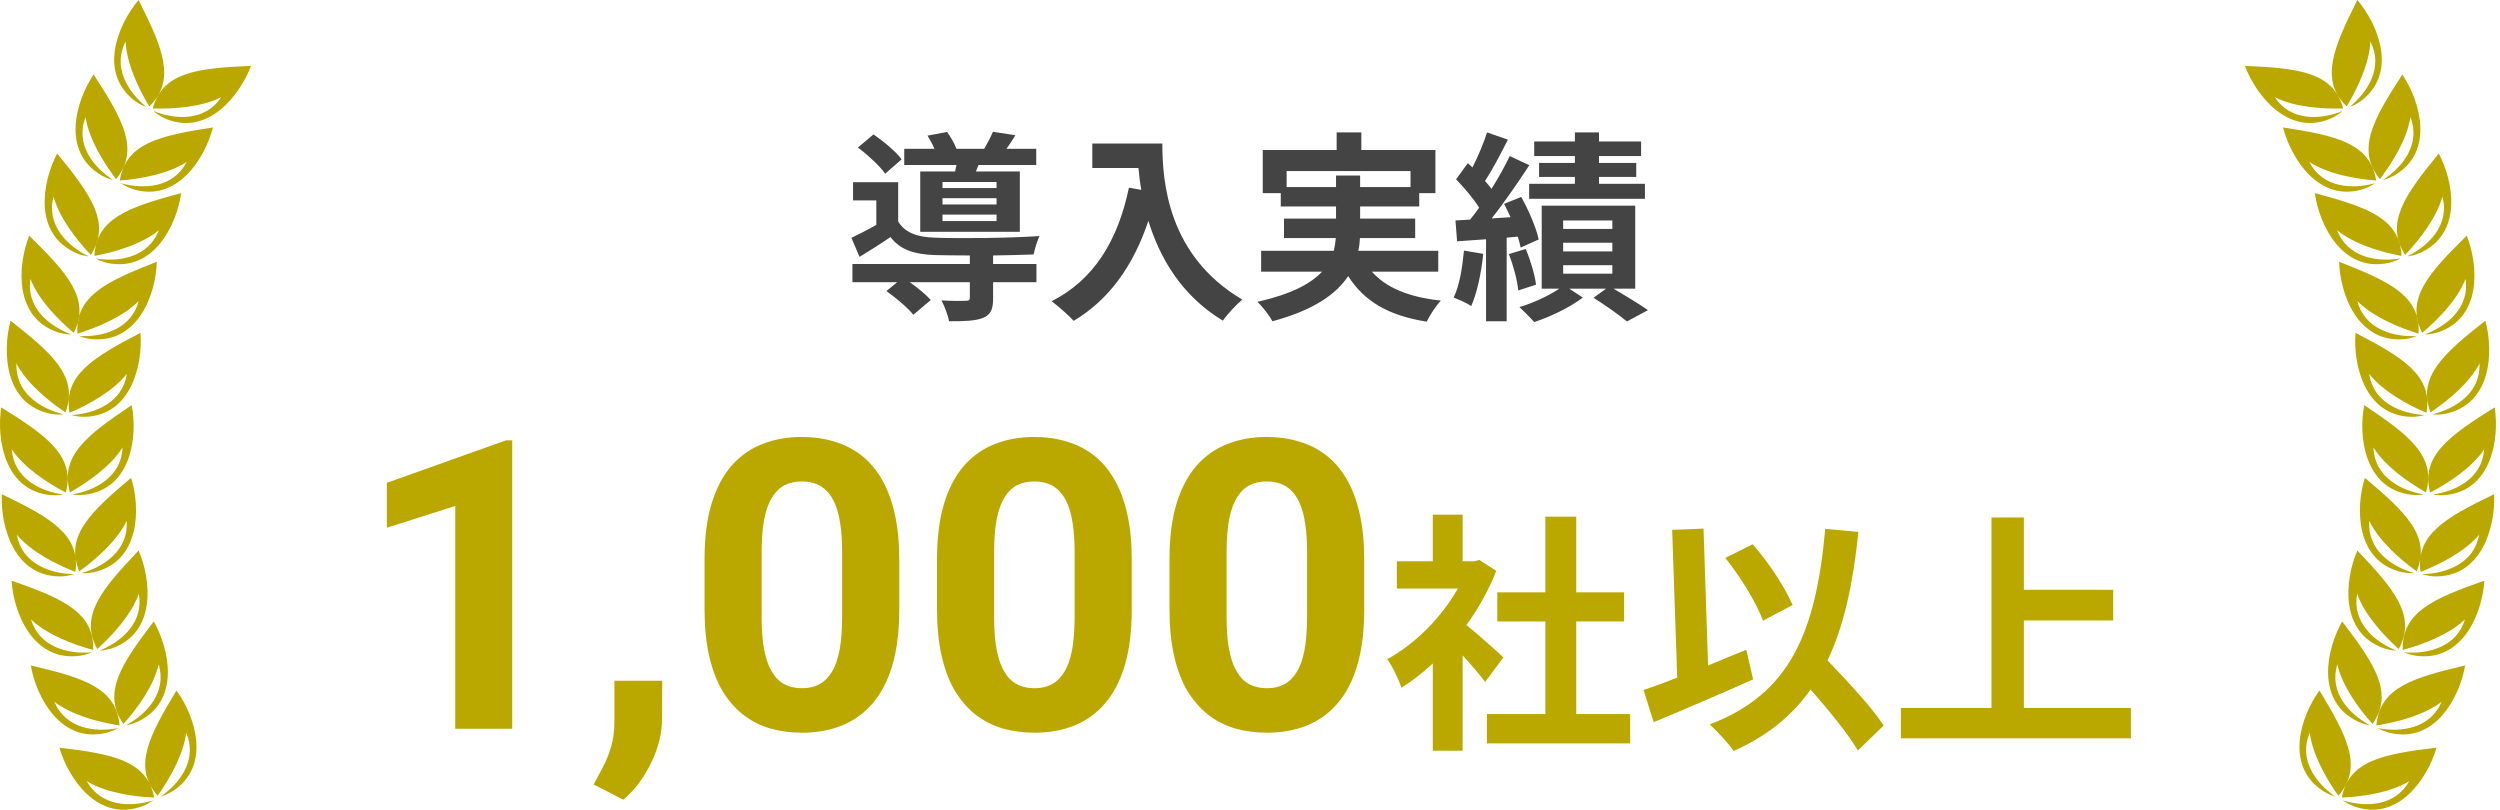 <svg width="247" height="80" viewBox="0 0 247 80" fill="none" xmlns="http://www.w3.org/2000/svg">
<path fill-rule="evenodd" clip-rule="evenodd" d="M14.473 10.575C12.652 9.099 11.091 6.644 12.412 4.09C12.492 6.225 13.653 8.7 14.754 10.515C17.415 7.902 16.095 4.789 13.693 0C11.672 2.374 9.61 7.243 13.393 10.017C13.933 10.396 14.333 10.515 14.473 10.575ZM15.174 10.974C17.355 11.852 20.277 11.992 21.858 9.598C19.957 10.575 17.215 10.775 15.094 10.715C16.074 7.123 19.457 6.744 24.8 6.505C23.719 9.418 20.457 13.608 16.195 11.653C15.594 11.354 15.294 11.074 15.174 10.974ZM11.191 17.779C11.051 17.739 10.631 17.659 10.051 17.34C5.988 15.005 7.509 9.937 9.25 7.363C12.172 11.852 13.813 14.786 11.472 17.699C10.191 16.023 8.77 13.688 8.45 11.573C7.409 14.247 9.23 16.541 11.211 17.799L11.191 17.779ZM11.932 18.098C12.072 18.178 12.392 18.417 13.033 18.657C17.495 20.113 20.257 15.624 21.038 12.591C15.734 13.409 12.432 14.147 11.832 17.838C13.933 17.679 16.635 17.18 18.436 16.003C17.135 18.557 14.213 18.736 11.932 18.098ZM8.71 25.301C6.608 24.263 4.547 22.188 5.288 19.415C5.848 21.47 7.509 23.645 8.97 25.181C10.991 22.049 9.03 19.295 5.648 15.165C4.187 17.918 3.226 23.106 7.529 25.002C8.149 25.261 8.57 25.301 8.71 25.321V25.301ZM9.47 25.54C11.792 25.92 14.674 25.421 15.694 22.747C14.033 24.104 11.412 24.902 9.33 25.281C9.51 21.55 12.732 20.472 17.896 19.076C17.475 22.168 15.214 26.937 10.611 25.979C9.951 25.82 9.59 25.62 9.47 25.54ZM7.049 33.043C6.889 33.043 6.468 33.043 5.828 32.863C1.345 31.467 1.725 26.199 2.886 23.286C6.708 27.037 8.97 29.551 7.289 32.883C5.668 31.526 3.767 29.551 3.006 27.556C2.566 30.389 4.847 32.225 7.049 33.043ZM7.829 33.203C7.969 33.262 8.35 33.422 9.01 33.502C13.693 33.961 15.414 28.972 15.494 25.86C10.511 27.815 7.429 29.232 7.649 32.963C9.67 32.345 12.192 31.267 13.693 29.751C12.973 32.524 10.151 33.322 7.809 33.203H7.829ZM6.248 40.925C3.967 40.366 1.505 38.789 1.625 35.916C2.606 37.812 4.707 39.568 6.468 40.745C7.769 37.253 5.248 34.978 1.045 31.686C0.224 34.699 0.404 39.967 5.027 40.885C5.688 41.004 6.108 40.944 6.248 40.944V40.925ZM7.049 41.004C7.209 41.044 7.589 41.164 8.269 41.184C12.973 41.144 14.133 35.996 13.873 32.883C9.13 35.358 6.228 37.113 6.869 40.785C8.81 39.967 11.211 38.61 12.532 36.934C12.112 39.767 9.41 40.865 7.069 41.004H7.049ZM6.328 48.846C6.168 48.866 5.768 48.966 5.107 48.926C0.404 48.547 -0.356 43.319 0.124 40.246C4.667 43.08 7.429 45.055 6.508 48.666C4.627 47.689 2.346 46.172 1.165 44.397C1.365 47.27 3.987 48.567 6.308 48.866L6.328 48.846ZM7.129 48.846C9.45 48.467 12.012 47.07 12.112 44.197C10.991 46.013 8.75 47.609 6.909 48.647C5.888 45.055 8.57 43 13.012 40.027C13.613 43.08 13.012 48.327 8.35 48.886C7.689 48.946 7.269 48.866 7.129 48.846ZM7.269 56.728C4.907 56.668 2.166 55.67 1.665 52.837C3.046 54.473 5.468 55.73 7.449 56.508C7.949 52.817 5.007 51.161 0.184 48.826C0.024 51.939 1.365 57.047 6.068 56.947C6.728 56.927 7.129 56.768 7.289 56.728H7.269ZM8.069 56.628C8.229 56.628 8.63 56.668 9.29 56.528C13.873 55.471 13.893 50.183 12.952 47.21C8.85 50.662 6.408 52.996 7.829 56.448C9.55 55.211 11.592 53.395 12.512 51.46C12.732 54.333 10.311 55.989 8.049 56.628H8.069ZM9.07 64.45C6.728 64.649 3.887 63.951 3.066 61.197C4.607 62.674 7.169 63.672 9.21 64.21C9.31 60.479 6.188 59.142 1.145 57.366C1.325 60.479 3.226 65.407 7.889 64.789C8.55 64.689 8.93 64.51 9.07 64.45ZM9.85 64.27C12.032 63.392 14.233 61.477 13.713 58.663C13.012 60.678 11.171 62.714 9.61 64.13C7.829 60.858 10.011 58.264 13.693 54.393C14.934 57.246 15.494 62.494 11.071 64.051C10.431 64.25 10.011 64.27 9.87 64.27H9.85ZM11.692 71.932C9.39 72.391 6.488 71.992 5.368 69.338C7.069 70.635 9.71 71.354 11.812 71.673C11.511 67.962 8.249 66.964 3.046 65.747C3.566 68.82 5.988 73.528 10.551 72.391C11.191 72.212 11.552 71.992 11.692 71.932ZM12.452 71.653C12.612 71.633 13.012 71.573 13.633 71.294C17.876 69.258 16.735 64.111 15.194 61.397C11.952 65.647 10.071 68.46 12.192 71.533C13.613 69.957 15.194 67.742 15.674 65.647C16.515 68.4 14.513 70.535 12.452 71.653ZM15.134 79.076C12.892 79.774 9.971 79.694 8.57 77.18C10.391 78.297 13.113 78.716 15.234 78.796C14.513 75.145 11.191 74.506 5.868 73.868C6.728 76.861 9.65 81.27 14.053 79.654C14.674 79.415 15.014 79.155 15.134 79.076ZM15.854 78.716C17.796 77.379 19.537 75.045 18.396 72.391C18.136 74.506 16.795 76.901 15.574 78.617C13.113 75.803 14.674 72.79 17.435 68.221C19.276 70.735 20.958 75.743 16.975 78.218C16.395 78.557 15.994 78.657 15.854 78.697V78.716Z" fill="#BAA700"/>
<path d="M98.46 18.58V17.98H93.12V18.58H98.46ZM98.46 20.2V19.58H93.12V20.2H98.46ZM98.46 21.84V21.2H93.12V21.84H98.46ZM90.92 16.94H94.36C94.4 16.74 94.46 16.52 94.5 16.3H89.34V14.7H92.32C92.14 14.26 91.88 13.78 91.64 13.4L93.58 13.04C93.92 13.52 94.3 14.18 94.5 14.7H97.24C97.56 14.16 97.9 13.5 98.1 13.02L100.32 13.36C100.02 13.86 99.72 14.32 99.44 14.7H102.38V16.3H96.68L96.42 16.94H100.76V22.9H90.92V16.94ZM89.08 15.74L87.46 17.16C86.94 16.42 85.76 15.32 84.76 14.58L86.3 13.28C87.3 13.96 88.52 14.98 89.08 15.74ZM98.12 25.24V26.08H102.4V27.88H98.12V29.48C98.12 30.54 97.9 31.1 97.1 31.42C96.3 31.72 95.24 31.74 93.76 31.74C93.66 31.1 93.32 30.28 93.02 29.68C94 29.74 95.1 29.74 95.4 29.72C95.72 29.72 95.82 29.64 95.82 29.42V27.88H89.88C90.68 28.44 91.5 29.12 91.96 29.64L90.24 31.1C89.72 30.44 88.52 29.42 87.58 28.76L88.64 27.88H84.22V26.08H95.82V25.24C94.48 25.24 93.24 25.22 92.32 25.2C90.3 25.12 88.94 24.68 87.98 23.42C87.02 24.08 86.04 24.7 84.92 25.38L84.12 23.5C84.86 23.14 85.74 22.7 86.58 22.22V19.8H84.28V18H88.74V21.88C89.4 22.98 90.6 23.42 92.3 23.48C94.72 23.58 99.94 23.52 102.7 23.32C102.5 23.76 102.22 24.62 102.12 25.14C101.06 25.18 99.62 25.22 98.12 25.24ZM107.92 14.18H114.84C114.84 17.96 115.38 25.26 122.74 29.6C122.22 30.02 121.24 31.06 120.82 31.68C116.68 29.18 114.56 25.4 113.46 21.82C111.96 26.3 109.56 29.62 106.08 31.7C105.64 31.2 104.52 30.22 103.9 29.76C108.06 27.66 110.44 23.8 111.54 18.54L112.76 18.76C112.62 18 112.54 17.28 112.48 16.6H107.92V14.18ZM127.12 18.48H132V17.34H134.38V18.48H139.36V16.9H127.12V18.48ZM142.1 26.84H135.54C136.96 28.44 139.2 29.36 142.36 29.7C141.88 30.2 141.26 31.14 140.96 31.78C137.16 31.18 134.78 29.76 133.2 27.28C132.02 29.06 129.8 30.64 125.72 31.74C125.44 31.22 124.76 30.32 124.24 29.82C127.6 29.06 129.52 28.02 130.62 26.84H124.6V24.78H131.78C131.88 24.36 131.94 23.94 131.98 23.52H126.86V21.6H132V20.4H126.54V19.08H124.76V14.82H132.06V13.08H134.5V14.82H141.82V19.08H140.22V20.4H134.38V21.6H139.82V23.52H134.36C134.34 23.94 134.3 24.36 134.2 24.78H142.1V26.84ZM155.6 16.1V15.42H151.58V13.98H155.6V13.08H157.98V13.98H162.14V15.42H157.98V16.1H161.66V17.48H157.98V18.16H162.52V19.64H151.08V18.16H155.6V17.48H152.06V16.1H155.6ZM144.64 24.76L146.54 25.08C146.36 26.98 145.92 28.96 145.36 30.24C144.96 29.96 144.1 29.58 143.62 29.4C144.2 28.22 144.48 26.44 144.64 24.76ZM149.96 23.38L148.86 23.48V31.74H146.82V23.64L143.96 23.84L143.8 21.78L145.24 21.7C145.54 21.34 145.84 20.94 146.14 20.52C145.58 19.62 144.66 18.54 143.86 17.72L145.02 16.12C145.16 16.26 145.32 16.4 145.48 16.54C146.04 15.44 146.6 14.1 146.92 13.08L148.98 13.8C148.28 15.18 147.46 16.76 146.72 17.88C146.96 18.14 147.18 18.42 147.36 18.66C148.06 17.54 148.7 16.4 149.16 15.42L151.1 16.32C150 18 148.64 19.98 147.38 21.58L149.24 21.46C149.04 21 148.82 20.56 148.6 20.14L150.3 19.46C151.04 20.8 151.8 22.54 152.02 23.66L150.24 24.46C150.18 24.14 150.08 23.78 149.96 23.38ZM149.08 25.1L150.74 24.6C151.22 25.72 151.64 27.16 151.76 28.12L150 28.7C149.92 27.72 149.52 26.24 149.08 25.1ZM154.44 26.2V27.04H159.3V26.2H154.44ZM154.44 23.98V24.84H159.3V23.98H154.44ZM154.44 21.78V22.62H159.3V21.78H154.44ZM161.56 28.52H159.42C160.64 29.24 162.02 30.08 162.82 30.64L160.74 31.76C160 31.14 158.62 30.16 157.44 29.42L158.68 28.52H155.04L156.38 29.4C155.16 30.34 153.18 31.3 151.58 31.82C151.22 31.4 150.56 30.76 150.12 30.34C151.48 29.94 153.06 29.2 154.06 28.52H152.32V20.32H161.56V28.52Z" fill="#444444"/>
<path d="M50.605 43.504V72H44.98V49.988L38.222 52.137V47.703L49.999 43.504H50.605ZM65.429 67.254L65.409 71.023C65.409 72.469 65.045 73.927 64.316 75.398C63.599 76.87 62.688 78.074 61.581 79.012L58.652 77.508C58.977 76.909 59.296 76.31 59.609 75.711C59.921 75.112 60.182 74.454 60.39 73.738C60.598 73.022 60.702 72.208 60.702 71.297V67.254H65.429ZM88.847 55.281V60.203C88.847 62.339 88.619 64.181 88.163 65.731C87.708 67.267 87.05 68.53 86.191 69.519C85.344 70.496 84.335 71.219 83.163 71.688C81.992 72.156 80.689 72.391 79.257 72.391C78.111 72.391 77.043 72.247 76.054 71.961C75.064 71.662 74.172 71.199 73.378 70.574C72.597 69.949 71.92 69.162 71.347 68.211C70.787 67.247 70.357 66.102 70.058 64.773C69.758 63.445 69.609 61.922 69.609 60.203V55.281C69.609 53.146 69.837 51.316 70.292 49.793C70.761 48.257 71.418 47 72.265 46.023C73.124 45.047 74.14 44.331 75.312 43.875C76.484 43.406 77.786 43.172 79.218 43.172C80.364 43.172 81.425 43.322 82.402 43.621C83.391 43.908 84.283 44.357 85.077 44.969C85.872 45.581 86.549 46.368 87.109 47.332C87.668 48.283 88.098 49.422 88.398 50.75C88.697 52.065 88.847 53.575 88.847 55.281ZM83.202 60.945V54.52C83.202 53.491 83.144 52.592 83.027 51.824C82.922 51.056 82.76 50.405 82.538 49.871C82.317 49.324 82.043 48.882 81.718 48.543C81.392 48.204 81.021 47.957 80.605 47.801C80.188 47.645 79.726 47.566 79.218 47.566C78.58 47.566 78.014 47.69 77.519 47.938C77.037 48.185 76.627 48.582 76.288 49.129C75.95 49.663 75.689 50.379 75.507 51.277C75.338 52.163 75.253 53.243 75.253 54.52V60.945C75.253 61.974 75.305 62.879 75.409 63.66C75.527 64.441 75.696 65.112 75.917 65.672C76.152 66.219 76.425 66.668 76.737 67.019C77.063 67.358 77.434 67.606 77.851 67.762C78.281 67.918 78.749 67.996 79.257 67.996C79.882 67.996 80.436 67.872 80.917 67.625C81.412 67.365 81.829 66.961 82.167 66.414C82.519 65.854 82.779 65.125 82.948 64.227C83.118 63.328 83.202 62.234 83.202 60.945ZM111.816 55.281V60.203C111.816 62.339 111.588 64.181 111.132 65.731C110.676 67.267 110.019 68.53 109.159 69.519C108.313 70.496 107.304 71.219 106.132 71.688C104.96 72.156 103.658 72.391 102.226 72.391C101.08 72.391 100.012 72.247 99.023 71.961C98.033 71.662 97.141 71.199 96.347 70.574C95.566 69.949 94.889 69.162 94.316 68.211C93.756 67.247 93.326 66.102 93.027 64.773C92.727 63.445 92.577 61.922 92.577 60.203V55.281C92.577 53.146 92.805 51.316 93.261 49.793C93.73 48.257 94.387 47 95.234 46.023C96.093 45.047 97.109 44.331 98.281 43.875C99.452 43.406 100.754 43.172 102.187 43.172C103.333 43.172 104.394 43.322 105.37 43.621C106.36 43.908 107.252 44.357 108.046 44.969C108.84 45.581 109.517 46.368 110.077 47.332C110.637 48.283 111.067 49.422 111.366 50.75C111.666 52.065 111.816 53.575 111.816 55.281ZM106.171 60.945V54.52C106.171 53.491 106.113 52.592 105.995 51.824C105.891 51.056 105.728 50.405 105.507 49.871C105.286 49.324 105.012 48.882 104.687 48.543C104.361 48.204 103.99 47.957 103.573 47.801C103.157 47.645 102.695 47.566 102.187 47.566C101.549 47.566 100.982 47.69 100.488 47.938C100.006 48.185 99.596 48.582 99.257 49.129C98.918 49.663 98.658 50.379 98.476 51.277C98.307 52.163 98.222 53.243 98.222 54.52V60.945C98.222 61.974 98.274 62.879 98.378 63.66C98.495 64.441 98.665 65.112 98.886 65.672C99.12 66.219 99.394 66.668 99.706 67.019C100.032 67.358 100.403 67.606 100.82 67.762C101.249 67.918 101.718 67.996 102.226 67.996C102.851 67.996 103.404 67.872 103.886 67.625C104.381 67.365 104.797 66.961 105.136 66.414C105.488 65.854 105.748 65.125 105.917 64.227C106.087 63.328 106.171 62.234 106.171 60.945ZM134.784 55.281V60.203C134.784 62.339 134.557 64.181 134.101 65.731C133.645 67.267 132.988 68.53 132.128 69.519C131.282 70.496 130.273 71.219 129.101 71.688C127.929 72.156 126.627 72.391 125.195 72.391C124.049 72.391 122.981 72.247 121.991 71.961C121.002 71.662 120.11 71.199 119.316 70.574C118.534 69.949 117.857 69.162 117.284 68.211C116.725 67.247 116.295 66.102 115.995 64.773C115.696 63.445 115.546 61.922 115.546 60.203V55.281C115.546 53.146 115.774 51.316 116.23 49.793C116.698 48.257 117.356 47 118.202 46.023C119.062 45.047 120.077 44.331 121.249 43.875C122.421 43.406 123.723 43.172 125.156 43.172C126.301 43.172 127.363 43.322 128.339 43.621C129.329 43.908 130.221 44.357 131.015 44.969C131.809 45.581 132.486 46.368 133.046 47.332C133.606 48.283 134.036 49.422 134.335 50.75C134.635 52.065 134.784 53.575 134.784 55.281ZM129.14 60.945V54.52C129.14 53.491 129.081 52.592 128.964 51.824C128.86 51.056 128.697 50.405 128.476 49.871C128.254 49.324 127.981 48.882 127.656 48.543C127.33 48.204 126.959 47.957 126.542 47.801C126.126 47.645 125.663 47.566 125.156 47.566C124.517 47.566 123.951 47.69 123.456 47.938C122.975 48.185 122.564 48.582 122.226 49.129C121.887 49.663 121.627 50.379 121.445 51.277C121.275 52.163 121.191 53.243 121.191 54.52V60.945C121.191 61.974 121.243 62.879 121.347 63.66C121.464 64.441 121.633 65.112 121.855 65.672C122.089 66.219 122.363 66.668 122.675 67.019C123.001 67.358 123.372 67.606 123.788 67.762C124.218 67.918 124.687 67.996 125.195 67.996C125.82 67.996 126.373 67.872 126.855 67.625C127.35 67.365 127.766 66.961 128.105 66.414C128.456 65.854 128.717 65.125 128.886 64.227C129.055 63.328 129.14 62.234 129.14 60.945ZM148.534 64.95L146.734 67.375C146.209 66.675 145.359 65.675 144.509 64.75V74.175H141.559V65.55C140.559 66.475 139.509 67.3 138.459 67.95C138.209 67.15 137.509 65.7 137.059 65.125C139.784 63.65 142.409 61.025 144.034 58.15H138.009V55.45H141.559V50.85H144.509V55.45H145.634L146.159 55.325L147.834 56.4C147.084 58.3 146.084 60.1 144.884 61.75C146.084 62.725 148.009 64.45 148.534 64.95ZM155.734 70.55H161.059V73.45H146.909V70.55H152.684V61.4H147.934V58.525H152.684V51.05H155.734V58.525H160.459V61.4H155.734V70.55ZM177.109 59.775L174.184 61.325C173.559 59.6 171.959 56.975 170.459 55.125L173.159 53.775C174.784 55.6 176.359 58.05 177.109 59.775ZM172.534 64.2L173.209 67.125C169.909 68.6 166.209 70.175 163.384 71.35L162.384 68.175C163.334 67.85 164.459 67.45 165.709 66.95L165.209 52.35L168.309 52.225L168.759 65.75C170.009 65.225 171.284 64.7 172.534 64.2ZM186.109 71.675L183.559 74.15C182.609 72.525 180.734 70.225 178.884 68.125C177.059 70.725 174.584 72.725 171.284 74.2C170.859 73.55 169.634 72.2 168.909 71.575C176.834 68.575 179.409 62.525 180.334 52.25L183.609 52.55C183.084 57.675 182.184 61.85 180.559 65.25C182.634 67.4 184.959 69.925 186.109 71.675ZM199.959 69.95H210.534V72.95H187.809V69.95H196.759V51.125H199.959V58.275H208.784V61.3H199.959V69.95Z" fill="#BAA700"/>
<path fill-rule="evenodd" clip-rule="evenodd" d="M232.127 10.575C233.948 9.099 235.509 6.644 234.188 4.09C234.108 6.225 232.947 8.7 231.847 10.515C229.185 7.902 230.506 4.789 232.907 0C234.928 2.374 236.99 7.243 233.207 10.017C232.667 10.396 232.267 10.515 232.127 10.575ZM231.426 10.974C229.245 11.852 226.323 11.992 224.742 9.598C226.643 10.575 229.385 10.775 231.506 10.715C230.526 7.123 227.144 6.744 221.8 6.505C222.881 9.418 226.143 13.608 230.406 11.653C231.006 11.354 231.306 11.074 231.426 10.974ZM235.409 17.779C235.549 17.739 235.969 17.659 236.549 17.34C240.612 15.005 239.091 9.937 237.35 7.363C234.428 11.852 232.787 14.786 235.129 17.699C236.409 16.023 237.83 13.688 238.151 11.573C239.191 14.247 237.37 16.541 235.389 17.799L235.409 17.779ZM234.668 18.098C234.528 18.178 234.208 18.417 233.568 18.657C229.105 20.113 226.343 15.624 225.562 12.591C230.866 13.409 234.168 14.147 234.768 17.838C232.667 17.679 229.965 17.18 228.164 16.003C229.465 18.557 232.387 18.736 234.668 18.098ZM237.89 25.301C239.992 24.263 242.053 22.188 241.313 19.415C240.752 21.47 239.091 23.645 237.63 25.181C235.609 22.049 237.57 19.295 240.952 15.165C242.413 17.918 243.374 23.106 239.071 25.002C238.451 25.261 238.03 25.301 237.89 25.321V25.301ZM237.13 25.54C234.808 25.92 231.927 25.421 230.906 22.747C232.567 24.104 235.189 24.902 237.27 25.281C237.09 21.55 233.868 20.472 228.704 19.076C229.125 22.168 231.386 26.937 235.989 25.979C236.65 25.82 237.01 25.62 237.13 25.54ZM239.551 33.043C239.712 33.043 240.132 33.043 240.772 32.863C245.255 31.467 244.875 26.199 243.714 23.286C239.892 27.037 237.63 29.551 239.311 32.883C240.932 31.526 242.834 29.551 243.594 27.556C244.034 30.389 241.753 32.225 239.551 33.043ZM238.771 33.203C238.631 33.262 238.251 33.422 237.59 33.502C232.907 33.961 231.186 28.972 231.106 25.86C236.089 27.815 239.171 29.232 238.951 32.963C236.93 32.345 234.408 31.267 232.907 29.751C233.628 32.524 236.449 33.322 238.791 33.203H238.771ZM240.352 40.925C242.633 40.366 245.095 38.789 244.975 35.916C243.994 37.812 241.893 39.568 240.132 40.745C238.831 37.253 241.353 34.978 245.555 31.686C246.376 34.699 246.196 39.967 241.573 40.885C240.912 41.004 240.492 40.944 240.352 40.944V40.925ZM239.551 41.004C239.391 41.044 239.011 41.164 238.331 41.184C233.628 41.144 232.467 35.996 232.727 32.883C237.47 35.358 240.372 37.114 239.732 40.785C237.79 39.967 235.389 38.61 234.068 36.934C234.488 39.767 237.19 40.865 239.531 41.004H239.551ZM240.272 48.846C240.432 48.866 240.832 48.966 241.493 48.926C246.196 48.547 246.956 43.319 246.476 40.246C241.933 43.08 239.171 45.055 240.092 48.666C241.973 47.689 244.254 46.172 245.435 44.397C245.235 47.27 242.613 48.567 240.292 48.866L240.272 48.846ZM239.471 48.846C237.15 48.467 234.588 47.07 234.488 44.197C235.609 46.013 237.85 47.609 239.691 48.647C240.712 45.055 238.03 43 233.588 40.027C232.987 43.08 233.588 48.327 238.251 48.886C238.911 48.946 239.331 48.866 239.471 48.846ZM239.331 56.728C241.693 56.668 244.435 55.67 244.935 52.837C243.554 54.473 241.132 55.73 239.151 56.508C238.651 52.817 241.593 51.161 246.416 48.826C246.576 51.939 245.235 57.047 240.532 56.947C239.872 56.927 239.471 56.768 239.311 56.728H239.331ZM238.531 56.628C238.371 56.628 237.97 56.668 237.31 56.528C232.727 55.471 232.707 50.183 233.648 47.21C237.75 50.662 240.192 52.996 238.771 56.448C237.05 55.211 235.009 53.395 234.088 51.46C233.868 54.333 236.289 55.989 238.551 56.628H238.531ZM237.53 64.45C239.872 64.649 242.713 63.951 243.534 61.197C241.993 62.674 239.431 63.672 237.39 64.21C237.29 60.479 240.412 59.142 245.455 57.366C245.275 60.479 243.374 65.407 238.711 64.789C238.05 64.689 237.67 64.51 237.53 64.45ZM236.75 64.27C234.568 63.392 232.367 61.477 232.887 58.663C233.588 60.678 235.429 62.714 236.99 64.13C238.771 60.858 236.59 58.264 232.907 54.393C231.666 57.246 231.106 62.494 235.529 64.051C236.169 64.25 236.59 64.27 236.73 64.27H236.75ZM234.908 71.932C237.21 72.391 240.112 71.992 241.232 69.338C239.531 70.635 236.89 71.354 234.788 71.673C235.089 67.962 238.351 66.964 243.554 65.747C243.034 68.82 240.612 73.528 236.049 72.391C235.409 72.212 235.049 71.992 234.908 71.932ZM234.148 71.653C233.988 71.633 233.588 71.573 232.967 71.294C228.725 69.258 229.865 64.111 231.406 61.397C234.648 65.647 236.529 68.46 234.408 71.533C232.987 69.957 231.406 67.742 230.926 65.647C230.085 68.4 232.087 70.535 234.148 71.653ZM231.466 79.076C233.708 79.774 236.63 79.694 238.03 77.18C236.209 78.297 233.488 78.716 231.366 78.796C232.087 75.145 235.409 74.506 240.732 73.868C239.872 76.861 236.95 81.27 232.547 79.654C231.927 79.415 231.586 79.155 231.466 79.076ZM230.746 78.716C228.805 77.379 227.063 75.045 228.204 72.391C228.464 74.506 229.805 76.901 231.026 78.617C233.488 75.803 231.927 72.79 229.165 68.221C227.324 70.735 225.643 75.743 229.625 78.218C230.205 78.557 230.606 78.657 230.746 78.697V78.716Z" fill="#BAA700"/>
</svg>
